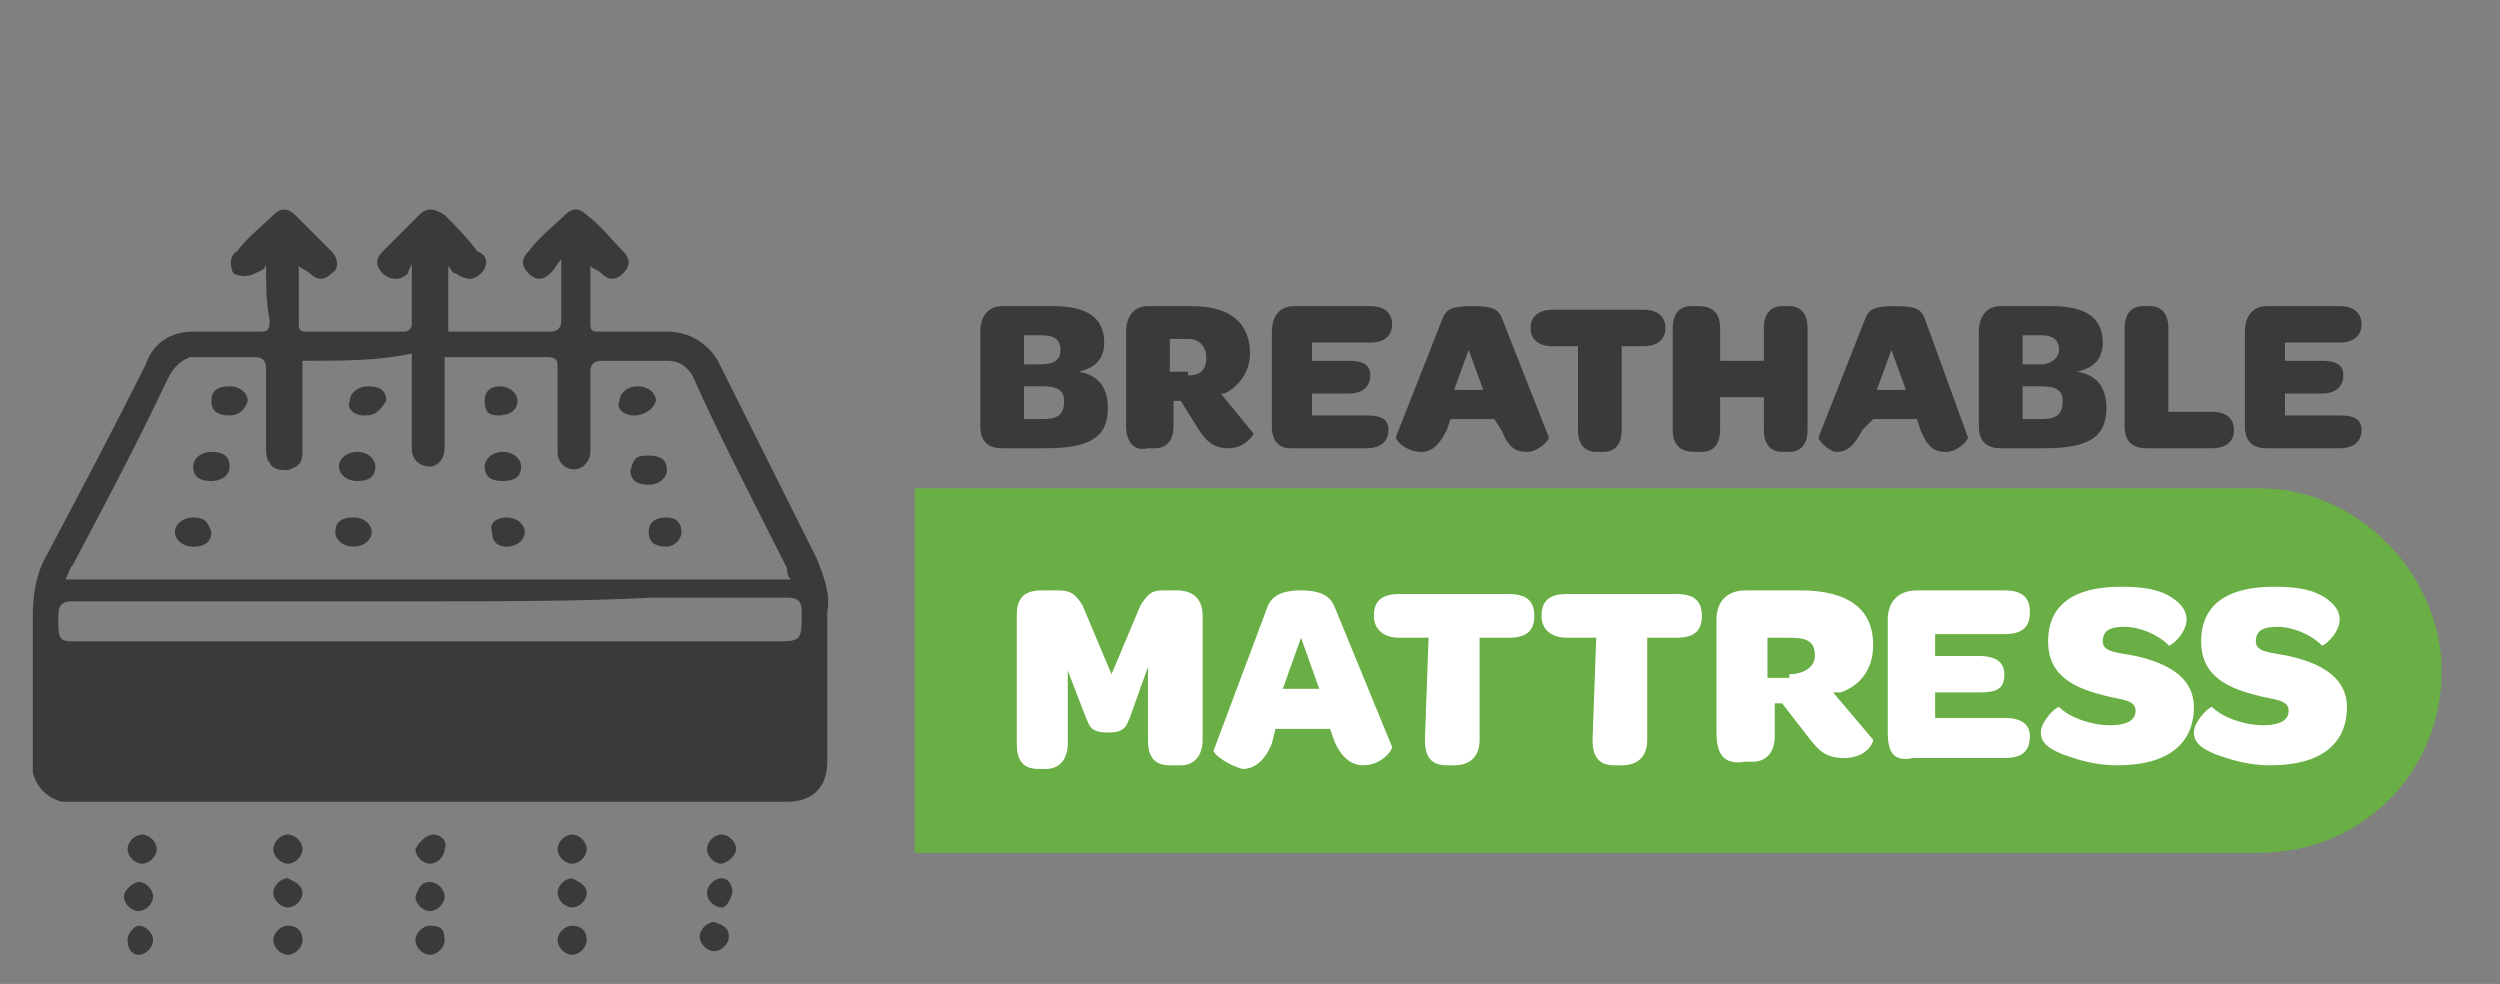 <?xml version="1.0" encoding="utf-8"?>
<!-- Generator: Adobe Illustrator 24.0.2, SVG Export Plug-In . SVG Version: 6.00 Build 0)  -->
<svg version="1.1" id="Layer_1" xmlns="http://www.w3.org/2000/svg" xmlns:xlink="http://www.w3.org/1999/xlink" x="0px" y="0px"
	 viewBox="0 0 68.6 27" style="enable-background:new 0 0 68.6 27;" xml:space="preserve">
<rect x="0" y="0" width="68.6" height="27" fill="#808080" stroke="none"/>
<style type="text/css">
	.brst0{fill:#69AF45;}
	.brst1{fill:#3A3A3A;}
	.brst2{fill:#FFFFFF;}
</style>
<g>
	<path class="brst0" d="M25.1,13.4H62c1.4,0,2.6,0.6,3.5,1.5s1.5,2.2,1.5,3.5c0,2.8-2.2,5-5,5H25.1V17V13.4z"/>
	<g>
		<path class="brst1" d="M26.9,11.7V9.1c0-0.4,0.2-0.7,0.6-0.7h1.4c0.9,0,1.4,0.3,1.4,1c0,0.5-0.3,0.7-0.7,0.8c0.6,0.1,0.8,0.5,0.8,1
			c0,0.8-0.5,1.1-1.7,1.1h-1.2C27.1,12.3,26.9,12.1,26.9,11.7z M28.5,10c0.4,0,0.6-0.1,0.6-0.4c0-0.3-0.2-0.4-0.5-0.4h-0.5V10H28.5
			L28.5,10z M28.6,11.5c0.4,0,0.6-0.1,0.6-0.5c0-0.3-0.2-0.4-0.6-0.4h-0.5v0.9H28.6L28.6,11.5z"/>
		<path class="brst1" d="M30.9,11.7V9.1c0-0.4,0.2-0.7,0.6-0.7h1.2c1.1,0,1.6,0.5,1.6,1.3c0,0.5-0.3,0.9-0.7,1.1h-0.1l0.9,1.1
			c0,0-0.2,0.4-0.7,0.4c-0.4,0-0.6-0.2-0.8-0.5L32.4,11h-0.2v0.7c0,0.4-0.2,0.6-0.5,0.6h-0.2C31.1,12.4,30.9,12.1,30.9,11.7z
			 M32.6,10.3c0.4,0,0.5-0.2,0.5-0.5s-0.2-0.5-0.5-0.5h-0.5v0.9h0.5V10.3z"/>
		<path class="brst1" d="M34.9,11.7V9.1c0-0.4,0.2-0.7,0.6-0.7h2.1c0.4,0,0.6,0.2,0.6,0.5l0,0c0,0.3-0.2,0.5-0.6,0.5H36v0.5h1
			c0.4,0,0.6,0.1,0.6,0.4l0,0c0,0.3-0.2,0.5-0.6,0.5h-1v0.6h1.5c0.4,0,0.6,0.1,0.6,0.4l0,0c0,0.3-0.2,0.5-0.6,0.5h-2.1
			C35.1,12.3,34.9,12.1,34.9,11.7z"/>
		<path class="brst1" d="M38.3,12l1.3-3.3c0.1-0.2,0.2-0.3,0.8-0.3s0.7,0.1,0.8,0.3l1.3,3.3c0,0.1-0.3,0.4-0.6,0.4s-0.5-0.1-0.7-0.6
			L41,11.5h-1.2l-0.1,0.3c-0.2,0.4-0.4,0.6-0.7,0.6C38.6,12.4,38.3,12.1,38.3,12z M40.7,10.7l-0.4-1.1l-0.4,1.1H40.7z"/>
		<path class="brst1" d="M43.2,9.5h-0.6C42.2,9.5,42,9.3,42,9l0,0c0-0.3,0.2-0.5,0.6-0.5h2.5c0.4,0,0.6,0.2,0.6,0.5l0,0
			c0,0.3-0.2,0.5-0.6,0.5h-0.6v2.3c0,0.4-0.2,0.6-0.5,0.6h-0.2c-0.3,0-0.5-0.2-0.5-0.6V9.5H43.2z"/>
		<path class="brst1" d="M45.9,11.8V9c0-0.4,0.2-0.6,0.5-0.6h0.2c0.4,0,0.6,0.2,0.6,0.6v0.9h1.2V9c0-0.4,0.2-0.6,0.5-0.6h0.2
			c0.3,0,0.5,0.2,0.5,0.6v2.8c0,0.4-0.2,0.6-0.5,0.6h-0.2c-0.3,0-0.5-0.2-0.5-0.6v-0.9h-1.2v0.9c0,0.4-0.2,0.6-0.5,0.6h-0.2
			C46.1,12.4,45.9,12.2,45.9,11.8z"/>
		<path class="brst1" d="M49.9,12l1.3-3.3c0.1-0.2,0.2-0.3,0.8-0.3s0.7,0.1,0.8,0.3L54,12c0,0.1-0.3,0.4-0.6,0.4s-0.5-0.1-0.7-0.6
			l-0.1-0.3h-1.2l-0.3,0.3c-0.2,0.4-0.4,0.6-0.7,0.6C50.2,12.4,49.9,12.1,49.9,12z M52.3,10.7l-0.4-1.1l-0.4,1.1H52.3z"/>
		<path class="brst1" d="M54.3,11.7V9.1c0-0.4,0.2-0.7,0.6-0.7h1.4c0.9,0,1.4,0.3,1.4,1c0,0.5-0.3,0.7-0.7,0.8c0.6,0.1,0.8,0.5,0.8,1
			c0,0.8-0.5,1.1-1.7,1.1h-1.2C54.5,12.3,54.3,12.1,54.3,11.7z M56,10c0.3,0,0.5-0.2,0.5-0.4c0-0.3-0.2-0.4-0.5-0.4h-0.5V10H56
			L56,10z M56,11.5c0.4,0,0.6-0.1,0.6-0.5c0-0.3-0.2-0.4-0.6-0.4h-0.5v0.9H56L56,11.5z"/>
		<path class="brst1" d="M58.3,11.7V9c0-0.4,0.2-0.6,0.5-0.6H59c0.3,0,0.5,0.2,0.5,0.6v2.3h1.2c0.4,0,0.6,0.2,0.6,0.5l0,0
			c0,0.3-0.2,0.5-0.6,0.5h-1.8C58.5,12.3,58.3,12.1,58.3,11.7z"/>
		<path class="brst1" d="M61.6,11.7V9.1c0-0.4,0.2-0.7,0.6-0.7h2c0.4,0,0.6,0.2,0.6,0.5l0,0c0,0.3-0.2,0.5-0.6,0.5h-1.5v0.5h1
			c0.4,0,0.6,0.1,0.6,0.4l0,0c0,0.3-0.2,0.5-0.6,0.5h-1v0.6h1.5c0.4,0,0.6,0.1,0.6,0.4l0,0c0,0.3-0.2,0.5-0.6,0.5h-2
			C61.8,12.3,61.6,12.1,61.6,11.7z"/>
	</g>
	<g>
		<path class="brst2" d="M27.9,16.9c0-0.5,0.2-0.7,0.7-0.7H29c0.4,0,0.5,0.1,0.7,0.4l0.8,1.9l0.8-1.9c0.2-0.3,0.3-0.4,0.6-0.4h0.4
			c0.4,0,0.7,0.2,0.7,0.7v3.4c0,0.4-0.2,0.7-0.6,0.7h-0.3c-0.4,0-0.6-0.2-0.6-0.7v-0.6v-1.4l-0.5,1.4c-0.1,0.2-0.1,0.4-0.6,0.4
			s-0.5-0.2-0.6-0.4l-0.5-1.3v2c0,0.4-0.2,0.7-0.6,0.7h-0.2c-0.4,0-0.6-0.2-0.6-0.7L27.9,16.9L27.9,16.9z"/>
		<path class="brst2" d="M33.3,20.6l1.5-4c0.1-0.2,0.3-0.4,0.9-0.4s0.8,0.2,0.9,0.4l1.6,3.9c0,0.1-0.3,0.5-0.8,0.5
			c-0.3,0-0.6-0.2-0.8-0.7L36.5,20H35l-0.1,0.4c-0.2,0.5-0.5,0.7-0.8,0.7C33.7,21,33.3,20.7,33.3,20.6z M36.2,18.9l-0.5-1.4
			l-0.5,1.4H36.2z"/>
		<path class="brst2" d="M39.2,17.5h-0.8c-0.4,0-0.7-0.2-0.7-0.6l0,0c0-0.4,0.2-0.6,0.7-0.6h3c0.5,0,0.7,0.2,0.7,0.6l0,0
			c0,0.4-0.2,0.6-0.7,0.6h-0.8v2.8c0,0.4-0.2,0.7-0.7,0.7h-0.2c-0.4,0-0.6-0.2-0.6-0.7L39.2,17.5L39.2,17.5z"/>
		<path class="brst2" d="M43.8,17.5H43c-0.4,0-0.7-0.2-0.7-0.6l0,0c0-0.4,0.2-0.6,0.7-0.6h3c0.5,0,0.7,0.2,0.7,0.6l0,0
			c0,0.4-0.2,0.6-0.7,0.6h-0.8v2.8c0,0.4-0.2,0.7-0.7,0.7h-0.2c-0.4,0-0.6-0.2-0.6-0.7L43.8,17.5L43.8,17.5z"/>
		<path class="brst2" d="M47.1,20.1V17c0-0.5,0.3-0.8,0.8-0.8h1.5c1.3,0,2,0.5,2,1.5c0,0.6-0.3,1.1-0.9,1.3h-0.2l1.1,1.3
			c0,0.1-0.2,0.5-0.8,0.5c-0.5,0-0.7-0.2-1-0.6l-0.7-0.9h-0.2v0.9c0,0.4-0.2,0.7-0.6,0.7h-0.2C47.3,21,47.1,20.7,47.1,20.1z
			 M49.1,18.5c0.4,0,0.7-0.2,0.7-0.5c0-0.4-0.2-0.5-0.7-0.5h-0.6v1.1h0.6V18.5z"/>
		<path class="brst2" d="M51.8,20.1V17c0-0.5,0.3-0.8,0.8-0.8H55c0.5,0,0.7,0.2,0.7,0.6l0,0c0,0.4-0.2,0.6-0.7,0.6h-1.9V18h1.2
			c0.5,0,0.7,0.2,0.7,0.5l0,0c0,0.4-0.2,0.5-0.7,0.5h-1.2v0.7H55c0.5,0,0.7,0.2,0.7,0.5l0,0c0,0.4-0.2,0.6-0.7,0.6h-2.5
			C52,20.9,51.8,20.7,51.8,20.1z"/>
		<path class="brst2" d="M56,20.1c0-0.3,0.4-0.7,0.5-0.7c0.3,0.3,0.9,0.5,1.4,0.5c0.4,0,0.7-0.1,0.7-0.4s-0.4-0.3-0.8-0.4
			c-0.8-0.2-1.6-0.5-1.6-1.5s0.7-1.5,2-1.5c0.7,0,1.1,0.1,1.4,0.3c0.3,0.2,0.4,0.4,0.4,0.6c0,0.4-0.5,0.8-0.5,0.7
			c-0.3-0.3-0.8-0.5-1.2-0.5s-0.6,0.1-0.6,0.4s0.4,0.3,0.9,0.4c0.9,0.2,1.6,0.6,1.6,1.4c0,1-0.7,1.6-2.1,1.6c-0.7,0-1.2-0.2-1.5-0.3
			C56.1,20.5,56,20.3,56,20.1z"/>
		<path class="brst2" d="M60.2,20.1c0-0.3,0.4-0.7,0.5-0.7c0.3,0.3,0.9,0.5,1.4,0.5c0.4,0,0.7-0.1,0.7-0.4s-0.4-0.3-0.8-0.4
			c-0.8-0.2-1.6-0.5-1.6-1.5s0.7-1.5,2-1.5c0.7,0,1.1,0.1,1.4,0.3c0.3,0.2,0.4,0.4,0.4,0.6c0,0.4-0.5,0.8-0.5,0.7
			c-0.3-0.3-0.8-0.5-1.2-0.5c-0.4,0-0.6,0.1-0.6,0.4s0.4,0.3,0.9,0.4c0.9,0.2,1.6,0.6,1.6,1.4c0,1-0.7,1.6-2.1,1.6
			c-0.7,0-1.2-0.2-1.5-0.3C60.3,20.5,60.2,20.3,60.2,20.1z"/>
	</g>
	<g>
		<g>
			<path class="brst1" d="M7.3,7.2C7.3,7.4,7.2,7.4,7,7.5c-0.2,0.1-0.4,0.1-0.6,0C6.3,7.3,6.3,7,6.5,6.9c0.3-0.4,0.7-0.7,1-1
				c0.2-0.2,0.4-0.2,0.6,0c0.3,0.3,0.7,0.7,1,1c0.2,0.2,0.2,0.5,0,0.6c-0.2,0.2-0.4,0.2-0.6,0C8.4,7.4,8.3,7.4,8.2,7.3
				c0,0.2,0,0.3,0,0.4c0,0.4,0,0.8,0,1.2c0,0.1,0,0.2,0.2,0.2c0.9,0,1.8,0,2.7,0c0.1,0,0.2-0.1,0.2-0.2c0-0.5,0-1.1,0-1.7
				c0,0.1-0.1,0.2-0.1,0.3c-0.2,0.2-0.5,0.2-0.7,0s-0.2-0.4,0-0.6c0.3-0.3,0.6-0.6,1-1c0.2-0.2,0.4-0.2,0.7,0c0.3,0.3,0.6,0.6,0.9,1
				c0.3,0.1,0.3,0.4,0.1,0.6c-0.2,0.2-0.4,0.2-0.7,0c-0.1,0-0.1-0.1-0.2-0.2c0,0.6,0,1.2,0,1.8c0.1,0,0.2,0,0.2,0c0.8,0,1.7,0,2.6,0
				c0.2,0,0.3-0.1,0.3-0.3c0-0.5,0-0.9,0-1.4c0-0.1,0-0.1,0-0.3c-0.2,0.3-0.2,0.3-0.3,0.4c-0.2,0.2-0.4,0.2-0.6,0s-0.2-0.4,0-0.6
				c0.3-0.4,0.7-0.7,1-1c0.2-0.2,0.4-0.2,0.6,0c0.4,0.3,0.7,0.7,1,1c0.2,0.2,0.2,0.4,0,0.6s-0.4,0.2-0.6,0c-0.1-0.1-0.2-0.1-0.3-0.2
				c0,0.1,0,0.1,0,0.2c0,0.5,0,0.9,0,1.4c0,0.2,0.1,0.2,0.2,0.2c0.6,0,1.2,0,1.9,0c0.6,0,1.1,0.3,1.4,0.8c0.9,1.8,1.8,3.6,2.7,5.4
				c0.2,0.5,0.4,1,0.3,1.5c0,1.4,0,2.7,0,4.1c0,0.7-0.4,1.1-1.1,1.1c-6.5,0-13,0-19.5,0c-0.1,0-0.3,0-0.4,0
				c-0.4-0.1-0.7-0.4-0.8-0.8c0-0.2,0-0.3,0-0.5c0-1.3,0-2.5,0-3.8c0-0.6,0.1-1.2,0.4-1.7C2.2,13.5,3.1,11.8,4,10
				c0.2-0.6,0.7-0.9,1.3-0.9s1.2,0,1.8,0c0.2,0,0.3,0,0.3-0.3C7.3,8.3,7.3,7.8,7.3,7.2z M8.3,9.9c0,0.1,0,0.2,0,0.3
				c0,0.7,0,1.5,0,2.2c0,0.3-0.1,0.4-0.4,0.5c-0.2,0-0.4,0-0.5-0.2c-0.1-0.1-0.1-0.3-0.1-0.4c0-0.7,0-1.5,0-2.2
				c0-0.2-0.1-0.3-0.3-0.3c-0.6,0-1.2,0-1.8,0C5,9.9,4.8,10,4.6,10.4c-0.8,1.7-1.7,3.4-2.6,5.1c-0.1,0.1-0.1,0.2-0.2,0.4
				c6.7,0,13.2,0,19.9,0c-0.1-0.1-0.1-0.2-0.1-0.3c-0.9-1.8-1.8-3.5-2.6-5.3c-0.2-0.3-0.4-0.4-0.7-0.4c-0.6,0-1.2,0-1.8,0
				c-0.2,0-0.3,0.1-0.3,0.3c0,0.7,0,1.5,0,2.2c0,0.2-0.1,0.3-0.2,0.4c-0.3,0.2-0.7,0-0.7-0.4c0-0.8,0-1.5,0-2.3c0-0.2,0-0.3-0.3-0.3
				c-0.9,0-1.7,0-2.6,0c-0.1,0-0.1,0-0.2,0c0,0.1,0,0.2,0,0.3c0,0.7,0,1.5,0,2.2c0,0.3-0.2,0.5-0.4,0.5c-0.3,0-0.5-0.2-0.5-0.5
				c0-0.8,0-1.5,0-2.3c0-0.1,0-0.2,0-0.3C10.4,9.9,9.4,9.9,8.3,9.9z M11.8,16.5L11.8,16.5c-0.3,0-0.6,0-0.9,0c-1.5,0-3,0-4.4,0
				c-1.5,0-3,0-4.5,0c-0.3,0-0.4,0.1-0.4,0.4c0,0.1,0,0.2,0,0.2c0,0.5,0.1,0.5,0.5,0.5c6.4,0,12.7,0,19.1,0c0.8,0,0.8,0,0.8-0.8
				c0-0.3-0.1-0.4-0.4-0.4c-1.2,0-2.4,0-3.7,0C15.9,16.5,13.9,16.5,11.8,16.5z"/>
			<path class="brst1" d="M8.3,23.3c0,0.2-0.2,0.4-0.4,0.4c-0.2,0-0.4-0.2-0.4-0.4c0-0.2,0.2-0.4,0.4-0.4C8.1,22.9,8.3,23.1,8.3,23.3z
				"/>
			<path class="brst1" d="M16.1,23.3c0,0.2-0.2,0.4-0.4,0.4c-0.2,0-0.4-0.2-0.4-0.4c0-0.2,0.2-0.4,0.4-0.4S16.1,23.1,16.1,23.3z"/>
			<path class="brst1" d="M8.3,24.5c0,0.2-0.2,0.4-0.4,0.4c-0.2,0-0.4-0.2-0.4-0.4s0.2-0.4,0.4-0.4C8.1,24.2,8.3,24.3,8.3,24.5z"/>
			<path class="brst1" d="M16.1,24.5c0,0.2-0.2,0.4-0.4,0.4c-0.2,0-0.4-0.2-0.4-0.4c0-0.2,0.2-0.4,0.4-0.4
				C15.9,24.2,16.1,24.3,16.1,24.5z"/>
			<path class="brst1" d="M19.8,24.9c-0.2,0-0.4-0.2-0.4-0.4c0-0.2,0.2-0.4,0.4-0.4c0.2,0,0.3,0.2,0.3,0.4
				C20,24.8,19.9,24.9,19.8,24.9z"/>
			<path class="brst1" d="M3.8,24.2c0.2,0,0.4,0.2,0.4,0.4c0,0.2-0.2,0.4-0.4,0.4c-0.2,0-0.4-0.2-0.4-0.4S3.7,24.2,3.8,24.2z"/>
			<path class="brst1" d="M11.8,24.2c0.2,0,0.4,0.2,0.4,0.4c0,0.2-0.2,0.4-0.4,0.4s-0.4-0.2-0.4-0.4C11.5,24.3,11.6,24.2,11.8,24.2z"
				/>
			<path class="brst1" d="M4.3,23.3c0,0.2-0.2,0.4-0.4,0.4c-0.2,0-0.4-0.2-0.4-0.4c0-0.2,0.2-0.4,0.4-0.4S4.3,23.1,4.3,23.3z"/>
			<path class="brst1" d="M19.8,23.7c-0.2,0-0.4-0.2-0.4-0.4c0-0.2,0.2-0.4,0.4-0.4c0.2,0,0.4,0.2,0.4,0.4S19.9,23.7,19.8,23.7z"/>
			<path class="brst1" d="M11.9,22.9c0.2,0,0.4,0.2,0.3,0.4c0,0.2-0.2,0.4-0.4,0.4s-0.4-0.2-0.4-0.4C11.5,23.1,11.7,22.9,11.9,22.9z"
				/>
			<path class="brst1" d="M3.8,25.4c0.2,0,0.4,0.2,0.4,0.4c0,0.2-0.2,0.4-0.4,0.4S3.5,26,3.5,25.8C3.5,25.6,3.7,25.4,3.8,25.4z"/>
			<path class="brst1" d="M12.2,25.8c0,0.2-0.2,0.4-0.4,0.4s-0.4-0.2-0.4-0.4c0-0.2,0.2-0.4,0.4-0.4C12.1,25.4,12.2,25.5,12.2,25.8z"
				/>
			<path class="brst1" d="M20,25.7c0,0.2-0.2,0.4-0.4,0.4c-0.2,0-0.4-0.2-0.4-0.4s0.2-0.4,0.4-0.4C19.9,25.4,20,25.5,20,25.7z"/>
			<path class="brst1" d="M16.1,25.8c0,0.2-0.2,0.4-0.4,0.4c-0.2,0-0.4-0.2-0.4-0.4s0.2-0.4,0.4-0.4S16.1,25.5,16.1,25.8z"/>
			<path class="brst1" d="M8.3,25.8c0,0.2-0.2,0.4-0.4,0.4c-0.2,0-0.4-0.2-0.4-0.4c0-0.2,0.2-0.4,0.4-0.4C8.1,25.4,8.3,25.5,8.3,25.8z
				"/>
			<path class="brst1" d="M9.7,14.2c0.3,0,0.5,0.2,0.5,0.4S10,15,9.7,15s-0.5-0.2-0.5-0.4C9.2,14.3,9.4,14.2,9.7,14.2z"/>
			<path class="brst1" d="M13.9,14.2c0.3,0,0.5,0.2,0.5,0.4S14.2,15,13.9,15s-0.4-0.2-0.4-0.4C13.4,14.3,13.7,14.2,13.9,14.2z"/>
			<path class="brst1" d="M18.3,15c-0.3,0-0.5-0.1-0.5-0.4c0-0.3,0.2-0.4,0.5-0.4s0.4,0.2,0.4,0.4S18.5,15,18.3,15z"/>
			<path class="brst1" d="M5.3,15c-0.3,0-0.5-0.2-0.5-0.4s0.2-0.4,0.5-0.4s0.4,0.1,0.5,0.4C5.8,14.8,5.7,15,5.3,15z"/>
			<path class="brst1" d="M10,11.4c-0.3,0-0.5-0.2-0.4-0.4c0-0.2,0.2-0.4,0.5-0.4s0.5,0.1,0.5,0.4C10.4,11.3,10.3,11.4,10,11.4z"/>
			<path class="brst1" d="M13.7,11.4c-0.3,0-0.4-0.1-0.4-0.4s0.2-0.4,0.4-0.4c0.3,0,0.5,0.2,0.5,0.4C14.2,11.3,13.9,11.4,13.7,11.4z"
				/>
			<path class="brst1" d="M6.3,11.4c-0.3,0-0.5-0.1-0.5-0.4c0-0.3,0.2-0.4,0.5-0.4s0.5,0.2,0.5,0.4C6.7,11.3,6.5,11.4,6.3,11.4z"/>
			<path class="brst1" d="M17.4,11.4c-0.3,0-0.5-0.2-0.4-0.4c0-0.2,0.2-0.4,0.5-0.4S18,10.8,18,11C17.9,11.3,17.6,11.4,17.4,11.4z"/>
			<path class="brst1" d="M5.8,13.2c-0.3,0-0.5-0.1-0.5-0.4c0-0.2,0.2-0.4,0.5-0.4s0.5,0.1,0.5,0.4C6.3,13.1,6,13.2,5.8,13.2z"/>
			<path class="brst1" d="M9.8,13.2c-0.3,0-0.5-0.2-0.5-0.4s0.2-0.4,0.5-0.4s0.5,0.2,0.5,0.4C10.3,13.1,10.1,13.2,9.8,13.2z"/>
			<path class="brst1" d="M13.8,13.2c-0.3,0-0.5-0.1-0.5-0.4c0-0.2,0.2-0.4,0.5-0.4s0.5,0.2,0.5,0.4C14.3,13.1,14.1,13.2,13.8,13.2z"
				/>
			<path class="brst1" d="M17.8,12.5c0.3,0,0.5,0.1,0.5,0.4c0,0.2-0.2,0.4-0.5,0.4s-0.5-0.1-0.5-0.4C17.4,12.6,17.4,12.5,17.8,12.5z"
				/>
		</g>
	</g>
</g>
</svg>

